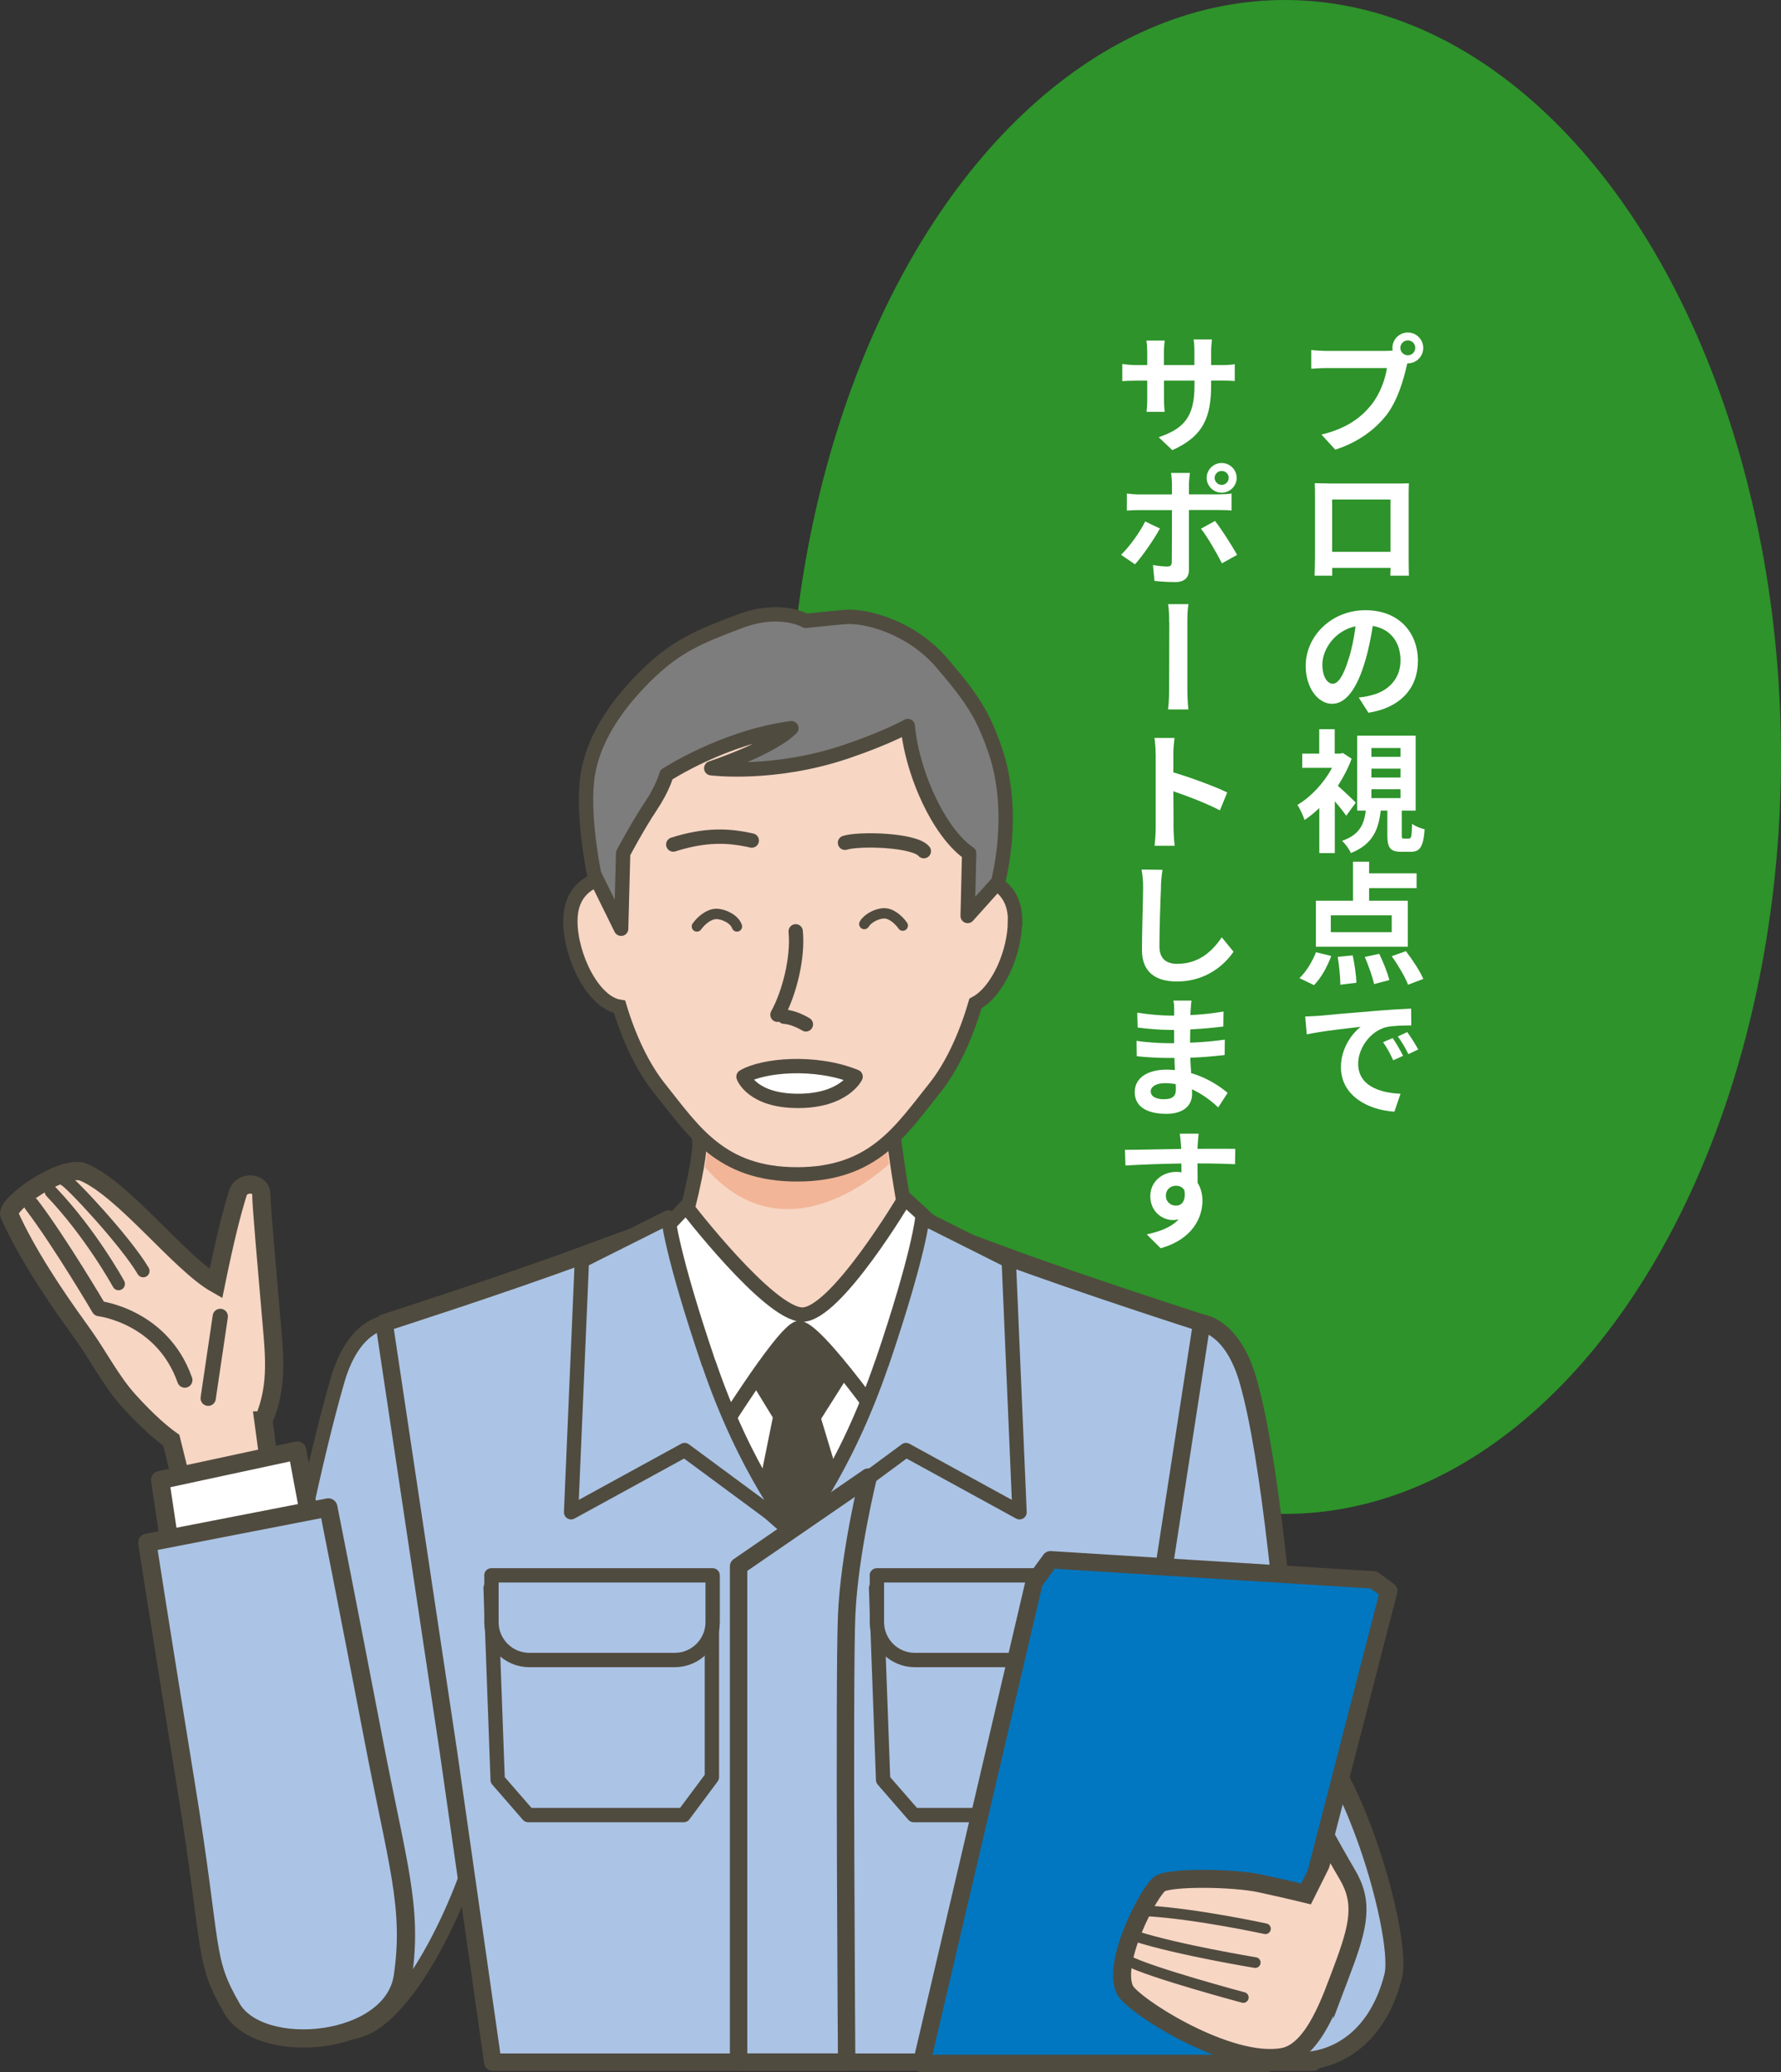 <?xml version="1.0" encoding="UTF-8"?><svg id="_レイヤー_2" xmlns="http://www.w3.org/2000/svg" width="214.9" height="249.9" viewBox="0 0 214.9 249.9"><rect x="0" y="0" width="214.9" height="249.9" fill="#333333" stroke="none"/><defs><style>.cls-1,.cls-2,.cls-3{fill:#fff;}.cls-2,.cls-4,.cls-5,.cls-6,.cls-7,.cls-3,.cls-8,.cls-9,.cls-10,.cls-11,.cls-12,.cls-13,.cls-14,.cls-15,.cls-16,.cls-17,.cls-18{stroke:#504b3f;}.cls-2,.cls-4,.cls-5,.cls-6,.cls-7,.cls-3,.cls-8,.cls-9,.cls-11,.cls-12,.cls-13,.cls-16,.cls-17,.cls-18{stroke-linejoin:round;}.cls-2,.cls-4,.cls-6,.cls-7,.cls-3,.cls-9,.cls-11,.cls-12,.cls-13,.cls-17,.cls-18{stroke-linecap:round;}.cls-2,.cls-9,.cls-15{stroke-width:2.2px;}.cls-4{stroke-width:1.84px;}.cls-4,.cls-6,.cls-7,.cls-17,.cls-18{fill:none;}.cls-5{fill:#0077c0;}.cls-5,.cls-8,.cls-11{stroke-width:2.1px;}.cls-6,.cls-3,.cls-12,.cls-14,.cls-16{stroke-width:1.73px;}.cls-7{stroke-width:1.29px;}.cls-8{fill:#504b3f;}.cls-9,.cls-11,.cls-12,.cls-13{fill:#abc4e5;}.cls-10,.cls-13{stroke-width:2.17px;}.cls-10,.cls-14,.cls-15{fill:#f7d6c4;stroke-miterlimit:10;}.cls-19{fill:#f2b597;}.cls-20{fill:#2d932a;}.cls-16{fill:#7d7d7d;}.cls-17{stroke-width:1.53px;}.cls-18{stroke-width:1.25px;}</style></defs><g id="_ヘッダー"><ellipse class="cls-20" cx="155.03" cy="91.29" rx="59.87" ry="91.29"/><path class="cls-1" d="m167.29,42.31c.19,0,.46,0,.75-.03-.02-.1-.03-.21-.03-.32,0-1.02.83-1.86,1.86-1.86s1.86.83,1.86,1.86-.83,1.86-1.86,1.86h-.06c-.03.16-.08.32-.11.45-.35,1.52-1.04,3.94-2.32,5.67-1.42,1.86-3.49,3.39-6.26,4.29l-1.67-1.82c3.09-.74,4.85-2.1,6.08-3.67,1.02-1.3,1.62-3.03,1.82-4.35h-7.27c-.7,0-1.44.05-1.86.08v-2.26c.48.06,1.36.11,1.87.11h7.19Zm2.58.54c.5,0,.9-.4.9-.9s-.4-.9-.9-.9-.9.42-.9.9.4.9.9.9Z"/><path class="cls-1" d="m160.28,58.31h8.18c.38,0,.96,0,1.54-.02-.03.46-.03,1.02-.03,1.5v7.48c0,.61.02,2.1.03,2.16h-2.24s.02-.45.03-.94h-7.04v.94h-2.13c0-.06.05-1.42.05-2.16v-7.48c0-.45,0-1.07-.03-1.52.62.02,1.23.03,1.65.03Zm.46,8.24h7.04v-6.31h-7.04v6.31Z"/><path class="cls-1" d="m165.13,85.98l-1.18-1.86c.59-.06,1.04-.14,1.47-.26,1.98-.46,3.57-1.9,3.57-4.21,0-2.18-1.2-3.81-3.35-4.16-.21,1.34-.48,2.78-.93,4.27-.93,3.17-2.26,5.12-3.97,5.12s-3.19-1.92-3.19-4.58c0-3.62,3.14-6.71,7.2-6.71s6.34,2.71,6.34,6.11c0,3.22-2.02,5.63-5.97,6.26Zm-4.32-3.52c.67,0,1.31-.98,1.95-3.09.37-1.17.64-2.53.8-3.84-2.59.56-4,2.87-4,4.59,0,1.57.64,2.34,1.25,2.34Z"/><path class="cls-1" d="m162.44,98.38c-.32-.46-.85-1.14-1.38-1.74v6.24h-1.87v-5.43c-.58.56-1.18,1.04-1.78,1.44-.16-.51-.59-1.44-.87-1.81,1.63-.96,3.2-2.64,4.19-4.48h-3.6v-1.71h2.05v-2.95h1.87v2.95h.66l.32-.08,1.06.69c-.42,1.14-.99,2.24-1.66,3.27.7.61,1.86,1.71,2.16,2.03l-1.15,1.58Zm7.57,2.75c.27,0,.34-.21.37-1.78.34.27,1.06.56,1.52.67-.16,2.16-.59,2.71-1.68,2.71h-1.12c-1.39,0-1.7-.51-1.7-2.06v-2.91h-.8c-.26,2.29-.96,4.07-3.6,5.12-.18-.45-.69-1.14-1.07-1.47,2.16-.75,2.66-2.02,2.87-3.65h-1.04v-9.04h7.06v9.04h-1.68v2.88c0,.45.03.5.27.5h.61Zm-4.53-9.86h3.51v-1.06h-3.51v1.06Zm0,2.5h3.51v-1.07h-3.51v1.07Zm0,2.48h3.51v-1.07h-3.51v1.07Z"/><path class="cls-1" d="m156.79,117.96c.78-.7,1.55-1.97,2-3.12l1.84.45c-.46,1.28-1.23,2.67-2.08,3.52l-1.76-.85Zm13.08-3.78h-11.09v-5.55h4.48v-4.71h1.94v1.41h5.73v1.78h-5.73v1.52h4.67v5.55Zm-1.94-3.79h-7.35v2.03h7.35v-2.03Zm-4.71,4.83c.24,1.09.42,2.46.45,3.3l-1.94.24c0-.83-.13-2.26-.32-3.36l1.81-.18Zm3.2-.19c.5,1.01,1.02,2.34,1.22,3.17l-1.84.48c-.18-.83-.66-2.21-1.12-3.27l1.75-.38Zm3.22-.32c.77,1.01,1.7,2.4,2.1,3.35l-1.84.7c-.34-.91-1.2-2.37-1.97-3.44l1.71-.61Z"/><path class="cls-1" d="m159.03,122.52c1.31-.13,4-.37,6.77-.59,1.62-.14,3.38-.24,4.47-.29l.02,2.03c-.85,0-2.21.02-3.06.21-1.89.5-3.35,2.53-3.35,4.4,0,2.58,2.43,3.51,5.11,3.63l-.74,2.16c-3.28-.21-6.45-1.98-6.45-5.38,0-2.26,1.33-4.05,2.38-4.85-1.47.16-4.67.51-6.5.91l-.19-2.16c.61-.02,1.23-.05,1.54-.08Zm10.26,4.82l-1.18.53c-.4-.86-.74-1.49-1.23-2.18l1.17-.5c.38.58.94,1.5,1.25,2.15Zm1.83-.77l-1.18.56c-.42-.85-.77-1.44-1.28-2.13l1.14-.53c.4.54.99,1.47,1.33,2.1Z"/><path class="cls-1" d="m141.47,54.3l-1.66-1.57c3.01-1.04,4.32-2.4,4.32-6.21v-.61h-3.68v2.13c0,.69.05,1.33.08,1.63h-2.18c.03-.3.08-.93.08-1.63v-2.13h-1.31c-.78,0-1.34.03-1.7.06v-2.08c.27.05.91.14,1.7.14h1.31v-1.55c0-.45-.03-.94-.1-1.41h2.21c-.03.29-.1.8-.1,1.41v1.55h3.68v-1.65c0-.62-.05-1.15-.1-1.44h2.22c-.03.3-.1.82-.1,1.44v1.65h1.14c.83,0,1.3-.03,1.71-.11v2.03c-.34-.03-.88-.05-1.7-.05h-1.15v.53c0,3.86-.93,6.19-4.69,7.86Z"/><path class="cls-1" d="m136.95,68.06l-1.68-1.15c1.02-.99,2.27-2.71,2.91-4.02l1.78.85c-.74,1.36-2.16,3.39-3.01,4.32Zm6.51-9.67v1.23h3.6c.45,0,1.12-.03,1.54-.1v2.05c-.48-.05-1.09-.06-1.52-.06h-3.62v7.23c0,.9-.53,1.46-1.63,1.46-.83,0-1.73-.05-2.53-.14l-.18-1.92c.66.13,1.33.18,1.71.18.42,0,.54-.14.56-.54.02-.59.02-5.51.02-6.24v-.02h-3.94c-.46,0-1.07.02-1.5.06v-2.06c.46.06,1.02.11,1.5.11h3.94v-1.23c0-.4-.06-1.09-.11-1.36h2.29c-.05.22-.13.98-.13,1.36Zm5.81,8.53l-1.83,1.02c-.67-1.33-1.78-3.23-2.53-4.18l1.7-.93c.78.99,2.03,2.96,2.66,4.08Zm-1.86-11.08c.99,0,1.81.8,1.81,1.79s-.82,1.79-1.81,1.79-1.81-.8-1.81-1.79.82-1.79,1.81-1.79Zm0,2.64c.46,0,.85-.38.85-.85s-.38-.83-.85-.83-.85.37-.85.83.38.85.85.85Z"/><path class="cls-1" d="m141.07,75.05c0-.54,0-1.49-.13-2.19h2.47c-.14.7-.14,1.63-.14,2.19v7.71c0,.46,0,1.81.13,2.8h-2.46c.13-.99.13-2.18.13-2.8,0-1.07.02-6.35.02-7.71Z"/><path class="cls-1" d="m139.44,90.89c0-.56-.05-1.34-.14-1.89h2.42c-.06.54-.14,1.23-.14,1.89v2.26c2.1.62,5.09,1.73,6.5,2.42l-.88,2.16c-1.6-.83-3.92-1.73-5.62-2.3.02,1.92.02,3.81.02,4.39,0,.45.06,1.54.14,2.18h-2.43c.08-.61.14-1.55.14-2.18v-8.92Z"/><path class="cls-1" d="m140.09,107.01c-.08,1.7-.19,5.19-.19,7.12,0,1.58.93,2.11,2.14,2.11,2.59,0,4.23-1.49,5.38-3.2l1.42,1.74c-1.01,1.49-3.23,3.59-6.82,3.59-2.58,0-4.23-1.12-4.23-3.81,0-2.1.14-6.23.14-7.56,0-.75-.06-1.5-.19-2.13l2.53.03c-.1.66-.18,1.46-.19,2.1Z"/><path class="cls-1" d="m143.77,120.68c-.05.3-.08.7-.1,1.1-.02.16-.02.38-.03.64,1.3-.06,2.61-.19,3.99-.43l-.02,1.81c-1.06.14-2.48.27-3.99.35-.02.56-.02,1.12-.02,1.6,1.6-.06,2.91-.19,4.19-.37l-.02,1.86c-1.42.16-2.64.27-4.15.32.03.59.06,1.23.11,1.86,1.99.58,3.49,1.62,4.4,2.38l-1.14,1.76c-.83-.8-1.92-1.62-3.17-2.19.02.21.02.42.02.58,0,1.34-1.01,2.38-3.09,2.38-2.51,0-3.83-.96-3.83-2.62s1.46-2.71,3.87-2.71c.34,0,.66.02.98.05-.03-.48-.05-.98-.06-1.46h-.82c-.91,0-2.69-.08-3.73-.21l-.02-1.86c1.02.19,2.94.29,3.78.29h.75v-1.6h-.56c-.99,0-2.82-.14-3.84-.29l-.05-1.79c1.12.19,2.91.35,3.87.35h.59v-.74c0-.29-.02-.78-.1-1.07h2.14Zm-3.28,11.88c.85,0,1.39-.26,1.39-1.15,0-.16,0-.4-.02-.67-.42-.06-.85-.11-1.3-.11-1.09,0-1.71.45-1.71.98,0,.59.56.96,1.63.96Z"/><path class="cls-1" d="m144.51,138.07c0,.13,0,.29-.02.48,1.58,0,3.73-.02,4.56,0l-.03,1.86c-.93-.05-2.4-.1-4.53-.1,0,.8.02,1.67.02,2.35.38.59.58,1.33.58,2.15,0,2.05-1.22,4.66-5.04,5.73l-1.68-1.67c1.58-.35,2.98-.86,3.84-1.81-.22.05-.45.08-.7.08-1.2,0-2.71-.96-2.71-2.88,0-1.76,1.44-2.93,3.14-2.93.22,0,.43.02.62.05,0-.34,0-.7-.02-1.06-2.37.03-4.82.13-6.74.24l-.06-1.89c1.81,0,4.66-.08,6.79-.11-.02-.19-.02-.37-.03-.48-.05-.64-.11-1.17-.14-1.36h2.27c-.03.24-.1,1.09-.11,1.34Zm-2.61,7.33c.64,0,1.22-.48,1.01-1.86-.22-.37-.59-.54-1.01-.54-.62,0-1.22.4-1.22,1.23,0,.72.58,1.17,1.22,1.17Z"/><path class="cls-12" d="m58.44,217.91c1.14-14.51,3.27-20.71-12.08-58.36,0,0-3.71.28-5.63,6.9-5.34,18.38-13.11,62.65-11.56,68.71,1.55,6.06,10.02,13.33,16.43,8.51,6.42-4.83,12.39-20.05,12.84-25.76Z"/><path class="cls-11" d="m150.58,166.45c-1.92-6.62-5.63-6.9-5.63-6.9-15.35,37.65-11.3,54.44-10.16,68.96.45,5.71,3.76,20.19,3.76,20.19h19.88s-2.51-63.86-7.85-82.24Z"/><path class="cls-11" d="m145.01,159.55s-14.2-4.54-24.01-8.18c-6.24-2.31-13.51-4.99-19.48-6.49v-.49c-1.19-.33-2.27-.57-3.17-.65-.78-.07-1.68-.05-2.67.05-.99-.09-1.89-.12-2.67-.05-.9.08-1.97.32-3.17.65v.49c-5.96,1.5-13.23,4.18-19.48,6.49-9.81,3.63-24.01,8.18-24.01,8.18l7.75,51.64,5.36,37.51h74.63l2.76-36.35,8.15-52.8Z"/><path class="cls-14" d="m81.47,150.4s.91-1.89,1.99-6.67c1.09-4.78.94-6.05.94-6.05l23.38-1.04s.3,2.84,1.17,7.92c.87,5.07,1.53,6.99,1.53,6.99,0,0-8.45,12.99-13.21,13.86-4.76.86-15.82-15-15.82-15Z"/><path class="cls-1" d="m82.79,145.51s9.97,12.99,14.01,13.03c4.04.05,12.38-14.02,12.38-14.02l3.66,3.36s.92,7.39-.06,13.26c-.98,5.87-4.44,12.96-4.44,12.96,0,0-10.04,8.42-12.05,8.92-2.01.5-10.49-8.56-10.49-8.56,0,0-5.47-10.71-6.45-16.91s.19-8.64.19-8.64l3.24-3.42Z"/><polygon class="cls-8" points="96.56 185.46 101.29 182.05 97.94 170.95 101.63 165.12 96.8 160.19 90.91 165.12 94.36 170.76 92.17 181.59 96.56 185.46"/><path class="cls-3" d="m82.79,145.51s9.97,12.99,14.01,13.03c4.04.05,12.38-14.02,12.38-14.02l3.66,3.36s.92,7.39-.06,13.26c-.98,5.87-4.44,12.96-4.44,12.96,0,0-10.02-14.43-12.03-13.93-2.01.5-10.51,14.3-10.51,14.3,0,0-5.47-10.71-6.45-16.91s.19-8.64.19-8.64l3.24-3.42Z"/><path class="cls-12" d="m85.52,164.44c-4.52-13.28-4.89-17.61-4.89-17.61l-10.42,5.22-1.3,30.33,13.7-7.5,13.7,10.11c-.65-.37-6.42-7.76-10.77-20.54Z"/><path class="cls-12" d="m106.41,164.44c4.52-13.28,4.89-17.61,4.89-17.61l10.42,5.22,1.3,30.33-13.7-7.5-13.7,10.11c.65-.37,6.42-7.76,10.77-20.54Z"/><path class="cls-11" d="m104.77,178.14l-15.65,10.76v59.79h13.04s-.33-46.42,0-53.92c.33-7.5,2.61-16.63,2.61-16.63Z"/><polygon class="cls-12" points="85.9 214.33 85.9 191.51 59.2 191.51 60.05 214.66 63.74 218.9 82.49 218.9 85.9 214.33"/><path class="cls-12" d="m59.29,189.99h26.7v5.64c0,2.52-2.05,4.57-4.57,4.57h-17.55c-2.52,0-4.57-2.05-4.57-4.57v-5.64h0Z"/><polygon class="cls-12" points="132.41 214.33 132.41 191.51 105.71 191.51 106.56 214.66 110.25 218.9 129 218.9 132.41 214.33"/><path class="cls-12" d="m105.8,189.99h26.7v5.64c0,2.52-2.05,4.57-4.57,4.57h-17.55c-2.52,0-4.57-2.05-4.57-4.57v-5.64h0Z"/><path class="cls-19" d="m107.28,140.38c-.33-2.41-.46-3.74-.46-3.74l-21.44,1.04s.07.74-.31,3.09c8.39,9.65,18.26,3.13,22.21-.39Z"/><path class="cls-14" d="m122.49,111.07c0-2.93-1.54-4.42-3.55-5.1-.55-6.73-2.96-12.77-6.58-17.3-4.14-5.18-9.86-8.38-16.18-8.38s-12.04,3.2-16.18,8.38c-3.57,4.47-5.96,10.41-6.55,17.02-2.51.48-4.63,1.95-4.63,5.39,0,4.22,2.74,9.85,5.94,10.34,1.15,3.82,2.79,7.29,4.8,9.81,4.14,5.18,7.4,10.4,16.61,10.4s12.47-5.22,16.61-10.4c2.08-2.6,3.76-6.24,4.92-10.21,2.76-1.46,4.77-6.24,4.77-9.94Z"/><path class="cls-16" d="m74.95,112.01l.24-9.1s1.74-3.29,3.29-5.61c1.55-2.32,1.93-3.87,1.93-3.87,0,0,6.93-4.53,15.08-5.61-2.46,2.46-9.67,4.83-9.67,4.83,0,0,7.54.97,16.34-2.02,4.93-1.67,7.38-3.07,7.38-3.07,0,0,.21,3.99,2.57,8.97,2.37,4.98,4.83,6.38,4.83,6.38l-.18,7.56,3.66-4.08s2.32-8.31-.39-16.05c-1.45-4.13-2.67-6.06-6.39-10.4-3.72-4.34-9.22-5.74-11.68-5.53-1.9.16-4.74.47-4.74.47,0,0-2.99-1.81-7.95.05-4.96,1.86-7.78,3.02-11.5,6.73-3.72,3.72-6.2,7.69-6.85,11.77-.75,4.73.77,11.99.77,11.99l3.24,6.58Z"/><path class="cls-6" d="m81.24,101.85c3.89-1.23,6.64-1.12,9.47-.48"/><path class="cls-6" d="m101.96,101.64c1.64-.53,8.35-.38,9.51,1.01"/><path class="cls-6" d="m96.01,112.32c.31,3.23-.78,7.48-2.2,10.06"/><path class="cls-18" d="m84.09,111.73c.48-.68,1.43-1.51,2.34-1.51s2.2.64,2.49,1.51"/><path class="cls-18" d="m104.29,111.44c.39-.68,1.51-1.29,2.42-1.29s1.83.9,2.22,1.48"/><path class="cls-3" d="m96.3,132.77c5.53,0,6.94-2.92,6.94-2.92-4.92-2-11.22-1.38-13.53,0,0,0,1.03,2.92,6.59,2.92Z"/><path class="cls-6" d="m94.63,122.62s1.08,0,2.61.92"/><path class="cls-13" d="m154.12,207.06c7.63-.15,15.28,26.12,13.99,31.25-1.62,6.48-5.79,9.94-10.69,10.26-5.28.35-9.02-1.69-11.44-5.81-2.42-4.12.51-35.55,8.14-35.7Z"/><polygon class="cls-5" points="152.87 248.85 167.57 191.87 165.75 190.54 126.75 188.11 124.78 190.82 111.19 248.85 111.36 248.85 152.87 248.85"/><path class="cls-10" d="m161.97,237.52c2.01-5.33,2.6-8.12.56-11.52-.8-1.34-2.33-4.09-2.33-4.09l-.86,2.99-1.75,3.51s-2.19-.54-5.51-1.26c-3.32-.72-10.82-.77-12.08,0-1.27.77-5.92,9.53-4.25,12.86.91,1.81,12.48,9.29,19.09,8.05,3.74-.7,5.84-7.13,7.13-10.55Z"/><path class="cls-7" d="m152.69,232.61s-8.27-1.8-14.23-2.15"/><path class="cls-7" d="m151.46,236.69s-9.3-1.53-14.35-3.15"/><path class="cls-7" d="m150.02,240.9s-11.17-2.98-13.98-4.46"/><path class="cls-15" d="m31.8,171.3c1.88-4.39,1.25-8.3.84-13.32-.42-5.01-1.11-12.5-1.11-13.96s-2.37-1.59-2.82-.16c-.78,2.51-1.57,5.64-2.66,10.97-4.35-2.46-11.15-11.45-15.97-13.46-2.47-1.03-9.51,3.88-8.94,5.16,2.04,4.54,5.36,9.56,8.52,13.91,2.28,3.13,3.65,6.03,5.9,8.51,2.29,2.53,4,3.96,5.11,4.75l1.94,7.84,9.82-5.43-.65-4.8s.02,0,.02,0Z"/><path class="cls-4" d="m26.58,158.76c-.84,5.64-1.46,9.87-1.46,9.87"/><path class="cls-4" d="m3.81,145.29c3.45,4.54,8.15,12.53,8.15,12.53,0,0,7.62.89,10.34,8.62"/><path class="cls-17" d="m6.16,143.72c4.8,5.01,8.15,11.12,8.15,11.12"/><path class="cls-17" d="m7.83,142.31c.63.21,7.36,7.42,9.45,10.97"/><polygon class="cls-2" points="20.56 186.79 19.32 178.5 35.86 174.94 37.51 183.74 20.56 186.79"/><path class="cls-9" d="m27.96,242.17c-3.48-6.03-2.23-6.64-5.51-26.81-3.27-20.17-4.68-29.31-4.68-29.31l21.85-4.25s2.47,12.47,5.4,27.72c2.92,15.25,4.81,20.44,3.59,28.82-1.21,8.38-17.17,9.86-20.65,3.84Z"/></g></svg>